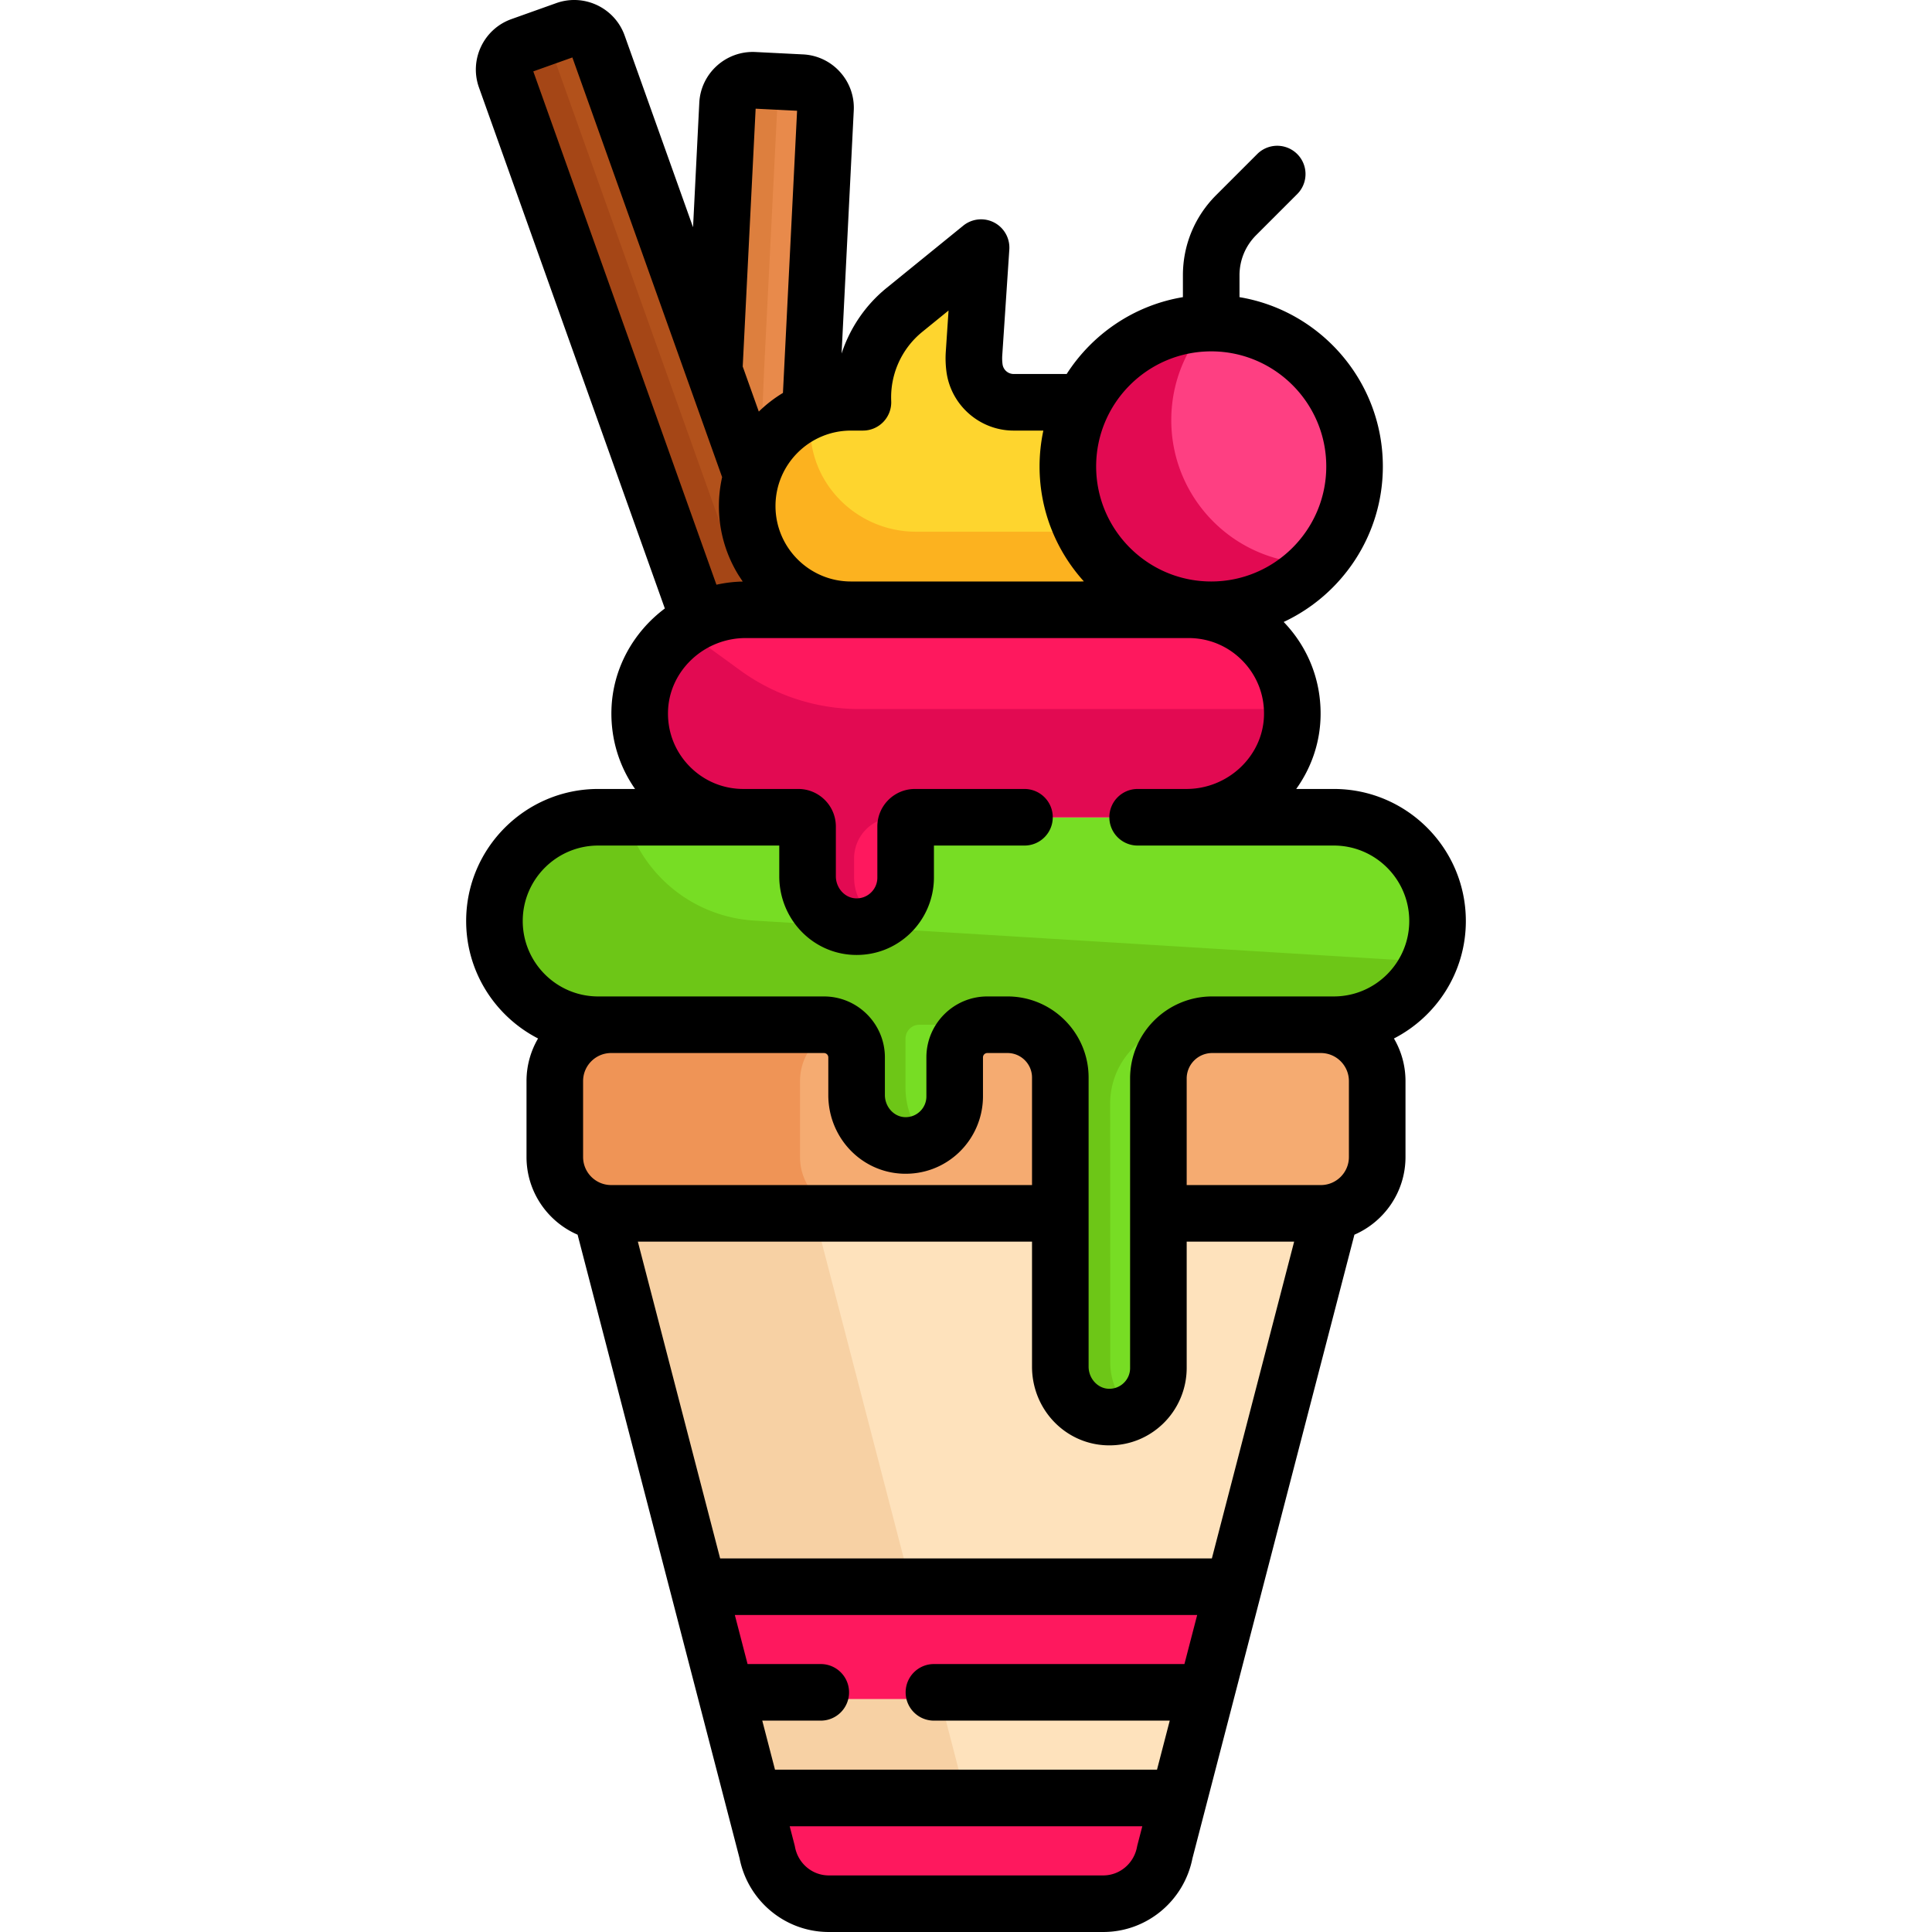 <svg xmlns="http://www.w3.org/2000/svg" version="1.1" xmlns:xlink="http://www.w3.org/1999/xlink" width="512" height="512" x="0" y="0" viewBox="0 0 512.14 512.14" style="enable-background:new 0 0 512 512" xml:space="preserve"><g><path fill="#e88a4b" d="m212.48 21.91-12.61-.63a6.673 6.673 0 0 0-7.01 6.34l-3.54 70.65-2.139 51.205 25.953 1.922 1.687-42.577 4-79.9c.189-3.69-2.651-6.82-6.341-7.01z" opacity="1" data-original="#e88a4b"/><path fill="#dd7f3e" d="m200.401 149.474 2.139-51.205 3.54-70.65a6.666 6.666 0 0 1 4.091-5.825l-10.301-.514a6.673 6.673 0 0 0-7.01 6.34l-3.54 70.65-2.139 51.205 25.953 1.922.039-.977z" opacity="1" data-original="#dd7f3e"/><path fill="#fee2bc" d="M159.39 304.171v17.469l43.97 169.31c1.48 7.94 8.34 13.69 16.33 13.69h72.76c7.99 0 14.85-5.75 16.33-13.69l43.97-169.31v-17.469z" opacity="1" data-original="#fee2bc"/><path fill="#f7d1a4" d="m259.794 490.95-43.97-169.31v-17.469H159.39v17.469l43.97 169.31c1.48 7.94 8.34 13.69 16.33 13.69h56.434c-7.99 0-14.85-5.75-16.33-13.69z" opacity="1" data-original="#f7d1a4"/><g fill="#fe185e"><path d="M327.047 420.61H185.093l7.733 29.779h126.488zM199.636 476.61l3.724 14.339c1.48 7.94 8.34 13.69 16.33 13.69h72.76c7.99 0 14.85-5.75 16.33-13.69l3.724-14.339z" fill="#fe185e" opacity="1" data-original="#fe185e"/></g><path fill="#f5ab71" d="M365.07 286.58v20.12c0 8.25-6.69 14.94-14.94 14.94H162.01c-8.25 0-14.94-6.69-14.94-14.94v-20.12c0-8.25 6.69-14.94 14.94-14.94h188.12c8.25 0 14.94 6.69 14.94 14.94z" opacity="1" data-original="#f5ab71"/><path fill="#ef9456" d="M212.07 306.7v-20.12c0-8.25 6.69-14.94 14.94-14.94h-65c-8.25 0-14.94 6.69-14.94 14.94v20.12c0 8.25 6.69 14.94 14.94 14.94h65c-8.25 0-14.94-6.69-14.94-14.94z" opacity="1" data-original="#ef9456"/><path fill="#b2511b" d="m199.26 126.13-9.94-27.86-30.8-86.33a6.683 6.683 0 0 0-8.54-4.05l-11.9 4.24a6.694 6.694 0 0 0-4.05 8.55l51.24 143.61h44.907z" opacity="1" data-original="#b2511b"/><path fill="#a54616" d="m198.448 159.897-51.24-143.609c-1.24-3.48.57-7.3 4.05-8.55l.638-.228a6.65 6.65 0 0 0-1.917.38l-11.9 4.24a6.694 6.694 0 0 0-4.05 8.55l51.24 143.61h44.907l-3.559-4.393z" opacity="1" data-original="#a54616"/><path fill="#fed52e" d="M286.57 106.64H268.7c-5.227 0-9.667-3.86-10.365-9.04a19.118 19.118 0 0 1-.135-3.89l1.485-22.292c.147-2.199-2.399-3.517-4.11-2.127L239.72 82.17a29.793 29.793 0 0 0-10.97 24.47h-3.18c-3.82 0-7.45.78-10.75 2.18-7.43 3.16-13.19 9.5-15.56 17.31a27.2 27.2 0 0 0-1.187 8.399c.206 15.123 12.899 27.111 28.023 27.111h60.474c5.85 0 11.27-1.83 15.73-4.95l5.967-10.84v-39.209c0-1.96-21.697-.001-21.697-.001z" opacity="1" data-original="#fed52e"/><path fill="#fcb21f" d="M303.307 140.95h-60.474c-15.124 0-27.817-11.988-28.023-27.111a27.54 27.54 0 0 1 .434-5.187c-.141.057-.284.108-.424.167-7.43 3.16-13.19 9.5-15.56 17.31a27.2 27.2 0 0 0-1.187 8.399c.206 15.123 12.899 27.111 28.023 27.111h60.474c5.85 0 11.27-1.83 15.73-4.95l5.967-10.84v-5.365a27.47 27.47 0 0 1-4.96.466z" opacity="1" data-original="#fcb21f"/><path fill="#fe3f82" d="M321.07 85.64c20.99 0 38 17.01 38 38s-17.01 38-38 38c-1.06 0-2.12-.04-3.16-.13a37.74 37.74 0 0 1-15.61-4.82c-11.48-6.53-19.23-18.89-19.23-33.05 0-6.11 1.44-11.88 4-16.99 6.24-12.46 19.12-21.01 34-21.01z" opacity="1" data-original="#fe3f82"/><path fill="#e20a52" d="M348.485 149.375c-1.06 0-2.12-.04-3.16-.13a37.74 37.74 0 0 1-15.61-4.82c-11.48-6.53-19.23-18.89-19.23-33.05 0-6.11 1.44-11.88 4-16.99a38.086 38.086 0 0 1 6.033-8.726c-14.645.21-27.286 8.686-33.448 20.99-2.56 5.11-4 10.88-4 16.99 0 14.16 7.75 26.52 19.23 33.05a37.74 37.74 0 0 0 15.61 4.82c1.04.09 2.1.13 3.16.13 11.066 0 21.023-4.731 27.967-12.278-.184.003-.367.014-.552.014z" opacity="1" data-original="#e20a52" class=""/><path fill="#77dd24" d="M353.07 216.64c15.19 0 27.5 12.31 27.5 27.5s-12.31 27.5-27.5 27.5h-32.25c-7.87 0-14.25 6.38-14.25 14.25v76.75c0 7.39-6.16 13.34-13.63 12.99-6.99-.33-12.37-6.36-12.37-13.36v-76.63c0-7.73-6.27-14-14-14h-5.35c-4.78 0-8.65 3.87-8.65 8.65v10.35c0 7.39-6.16 13.34-13.63 12.99-6.99-.33-12.37-6.36-12.37-13.36v-9.98c0-4.78-3.87-8.65-8.65-8.65h-59.85c-15.19 0-27.5-12.31-27.5-27.5s12.31-27.5 27.5-27.5h156.5z" opacity="1" data-original="#77dd24"/><path fill="#fe185e" d="M185.27 164.29c3.58-1.7 7.58-2.65 11.8-2.65h118c.95 0 1.89.05 2.81.14 6.47.66 12.28 3.56 16.64 7.91 5.086 5.096 8.193 12.172 8.045 19.983-.285 15.07-12.973 26.967-28.046 26.967h-70.546a3.904 3.904 0 0 0-3.904 3.904v11.729c0 7-5.38 13.023-12.372 13.352-7.465.351-13.628-5.597-13.628-12.985v-12.096a3.904 3.904 0 0 0-3.904-3.904H197.07c-7.6 0-14.47-3.08-19.45-8.05-4.97-4.98-8.05-11.85-8.05-19.45 0-10.97 6.42-20.44 15.7-24.85z" opacity="1" data-original="#fe185e"/><path fill="#6dc617" d="M199.914 244.029a37.778 37.778 0 0 1-33.951-27.095l-.086-.294h-7.188c-15.421 0-28.41 12.62-28.114 28.038.287 14.942 12.485 26.962 27.495 26.962h59.85c4.504 0 8.264 3.464 8.612 7.954.024.312.038.553.038.696v9.969c0 6.812 5.08 12.764 11.868 13.338a12.98 12.98 0 0 0 7.13-1.425c-3.36-3.138-5.54-8.274-5.54-13.946V275.419c-.006-2.07 1.6-3.778 3.669-3.778h22.883c7.57 0 13.708 6.128 13.713 13.698.016 25.08.025 75.824.025 75.824 0 8.065 5.38 15.013 12.37 15.394 2.841.153 5.49-.749 7.685-2.387-3.66-2.77-6.055-7.634-6.055-13.007 0 0-.013-42.149-.03-68.606-.007-11.55 9.354-20.917 20.904-20.917h37.878c11.355 0 21.099-6.88 25.296-16.7z" opacity="1" data-original="#6dc617"/><path fill="#e20a52" d="M342.539 187.951h-114.82c-11.34 0-22.384-3.6-31.543-10.286-5.011-3.658-10.543-7.664-15.099-10.884-6.959 4.987-11.506 13.136-11.506 22.358 0 7.6 3.08 14.47 8.05 19.45 4.98 4.97 11.85 8.05 19.45 8.05h13.096a3.904 3.904 0 0 1 3.904 3.904v12.096c0 7.388 6.162 13.336 13.628 12.985a12.512 12.512 0 0 0 5.501-1.578c-4.041-2.205-6.79-6.48-6.79-11.408v-5.098c0-6.021 4.881-10.902 10.902-10.902h77.209c15.072 0 27.76-11.897 28.045-26.967.01-.577-.003-1.15-.027-1.72z" opacity="1" data-original="#e20a52" class=""/><path d="M388.57 244.14c0-19.299-15.701-35-35-35h-9.966c3.892-5.434 6.26-11.981 6.452-19.022.26-9.477-3.211-18.434-9.773-25.247 15.51-7.257 26.286-23.005 26.286-41.23 0-22.534-16.469-41.283-38-44.871v-5.774c0-4.029 1.569-7.816 4.418-10.665l10.886-10.886a7.5 7.5 0 0 0-10.607-10.607L322.38 51.722c-5.682 5.683-8.811 13.236-8.811 21.272v5.774c-12.916 2.152-24.001 9.761-30.81 20.371h-14.061a2.973 2.973 0 0 1-2.938-2.572 11.866 11.866 0 0 1-.078-2.36l1.871-28.068a7.5 7.5 0 0 0-12.213-6.32L234.995 76.35c-5.609 4.557-9.701 10.637-11.907 17.37l3.228-64.424a14.097 14.097 0 0 0-3.646-10.225 14.087 14.087 0 0 0-9.809-4.65l-12.619-.634c-7.802-.379-14.481 5.646-14.874 13.458l-1.653 32.997-18.134-50.825c-2.63-7.365-10.76-11.219-18.125-8.592l-11.9 4.245c-7.365 2.63-11.219 10.761-8.591 18.126l49.272 138.101c-8.326 6.23-13.855 15.952-14.154 26.865-.209 7.608 1.992 14.879 6.261 20.978h-9.775c-19.299 0-35 15.701-35 35 0 13.56 7.757 25.335 19.062 31.144a22.297 22.297 0 0 0-3.062 11.293v20.125c0 9.212 5.582 17.142 13.54 20.593l42.933 165.307c2.244 11.338 12.142 19.537 23.643 19.537h72.77c11.501 0 21.398-8.199 23.643-19.537l42.933-165.307c7.958-3.452 13.54-11.381 13.54-20.593v-20.125c0-4.116-1.119-7.974-3.062-11.293 11.304-5.809 19.061-17.584 19.061-31.144zm-67.5-151c16.817 0 30.5 13.683 30.5 30.5s-13.683 30.5-30.5 30.5-30.5-13.683-30.5-30.5 13.682-30.5 30.5-30.5zm-92.318 21a7.502 7.502 0 0 0 7.492-7.84 22.375 22.375 0 0 1 8.21-18.307l6.988-5.679-.727 10.895a26.956 26.956 0 0 0 .176 5.341c1.186 8.889 8.841 15.591 17.808 15.591l7.876.001a45.47 45.47 0 0 0-1.005 9.499c0 11.71 4.449 22.399 11.743 30.472-.248.009-.494.028-.743.028h-61c-11.028 0-20-8.972-20-20s8.972-20 20-20h3.182zm-28.445-85.33 10.986.551-3.747 74.796a35.15 35.15 0 0 0-6.4 4.948l-4.264-11.951zm-58.94-9.886 10.36-3.696 30.529 85.567.027.075 9.139 25.613a34.943 34.943 0 0 0-.852 7.656 34.792 34.792 0 0 0 6.316 20.019c-2.384.05-4.714.337-6.97.84zm77.051 260.216c.636 0 1.152.517 1.152 1.152v9.98c0 11.173 8.573 20.329 19.519 20.845 5.653.262 11.036-1.738 15.131-5.644a20.596 20.596 0 0 0 6.351-14.834v-10.348c0-.636.517-1.152 1.152-1.152h5.348c3.584 0 6.5 2.916 6.5 6.5v28.5H162.007c-4.101 0-7.438-3.337-7.438-7.438v-20.125c0-4.101 3.337-7.438 7.438-7.438h56.411zm95.555 161.97H247.57c-4.143 0-7.5 3.357-7.5 7.5s3.357 7.5 7.5 7.5h62.508l-3.376 13H205.439l-3.376-13h15.508c4.143 0 7.5-3.357 7.5-7.5s-3.357-7.5-7.5-7.5h-19.404l-3.376-13h122.56zm-12.569 48.468c-.814 4.382-4.578 7.562-8.949 7.562h-72.77c-4.371 0-8.135-3.18-8.949-7.562a7.075 7.075 0 0 0-.115-.515l-1.286-4.953h93.471l-1.286 4.953a6.592 6.592 0 0 0-.116.515zm19.842-76.468H190.894l-21.809-83.971H273.57v33.133c0 11.173 8.573 20.329 19.519 20.845.334.016.667.023.999.023 5.294 0 10.279-1.992 14.132-5.667a20.596 20.596 0 0 0 6.351-14.834v-33.5h28.484zm.072-133.97H350.133c4.101 0 7.438 3.337 7.438 7.438v20.125c0 4.101-3.337 7.438-7.438 7.438H314.57v-28.252a6.756 6.756 0 0 1 6.748-6.749zm32.252-15h-32.252c-11.992 0-21.748 9.756-21.748 21.748v76.752a5.449 5.449 0 0 1-1.705 3.981 5.462 5.462 0 0 1-4.071 1.513c-2.88-.136-5.224-2.766-5.224-5.861V285.64c0-11.855-9.645-21.5-21.5-21.5h-5.348c-8.906 0-16.152 7.246-16.152 16.152v10.348a5.449 5.449 0 0 1-1.705 3.981 5.455 5.455 0 0 1-4.071 1.513c-2.88-.136-5.224-2.766-5.224-5.861v-9.98c0-8.906-7.246-16.152-16.152-16.152H158.569c-11.028 0-20-8.972-20-20s8.972-20 20-20h48v8.133c0 11.173 8.573 20.329 19.519 20.845.334.016.667.023.999.023 5.294 0 10.279-1.992 14.132-5.667a20.596 20.596 0 0 0 6.351-14.834v-8.5h24c4.143 0 7.5-3.357 7.5-7.5s-3.357-7.5-7.5-7.5h-29.051c-5.486 0-9.949 4.463-9.949 9.949v13.551a5.447 5.447 0 0 1-1.705 3.98 5.442 5.442 0 0 1-4.071 1.513c-2.88-.135-5.224-2.765-5.224-5.86V219.09c0-5.486-4.463-9.949-9.949-9.949H197.07c-5.446 0-10.537-2.15-14.336-6.055-3.797-3.902-5.806-9.056-5.656-14.513.294-10.715 9.519-19.433 20.564-19.433H315.07c5.446 0 10.537 2.15 14.336 6.055 3.797 3.902 5.806 9.056 5.656 14.513-.294 10.715-9.519 19.433-20.564 19.433H301.57c-4.143 0-7.5 3.357-7.5 7.5s3.357 7.5 7.5 7.5h52c11.028 0 20 8.972 20 20s-8.972 19.999-20 19.999z" fill="#000000" opacity="1" data-original="#000000"/></g></svg>